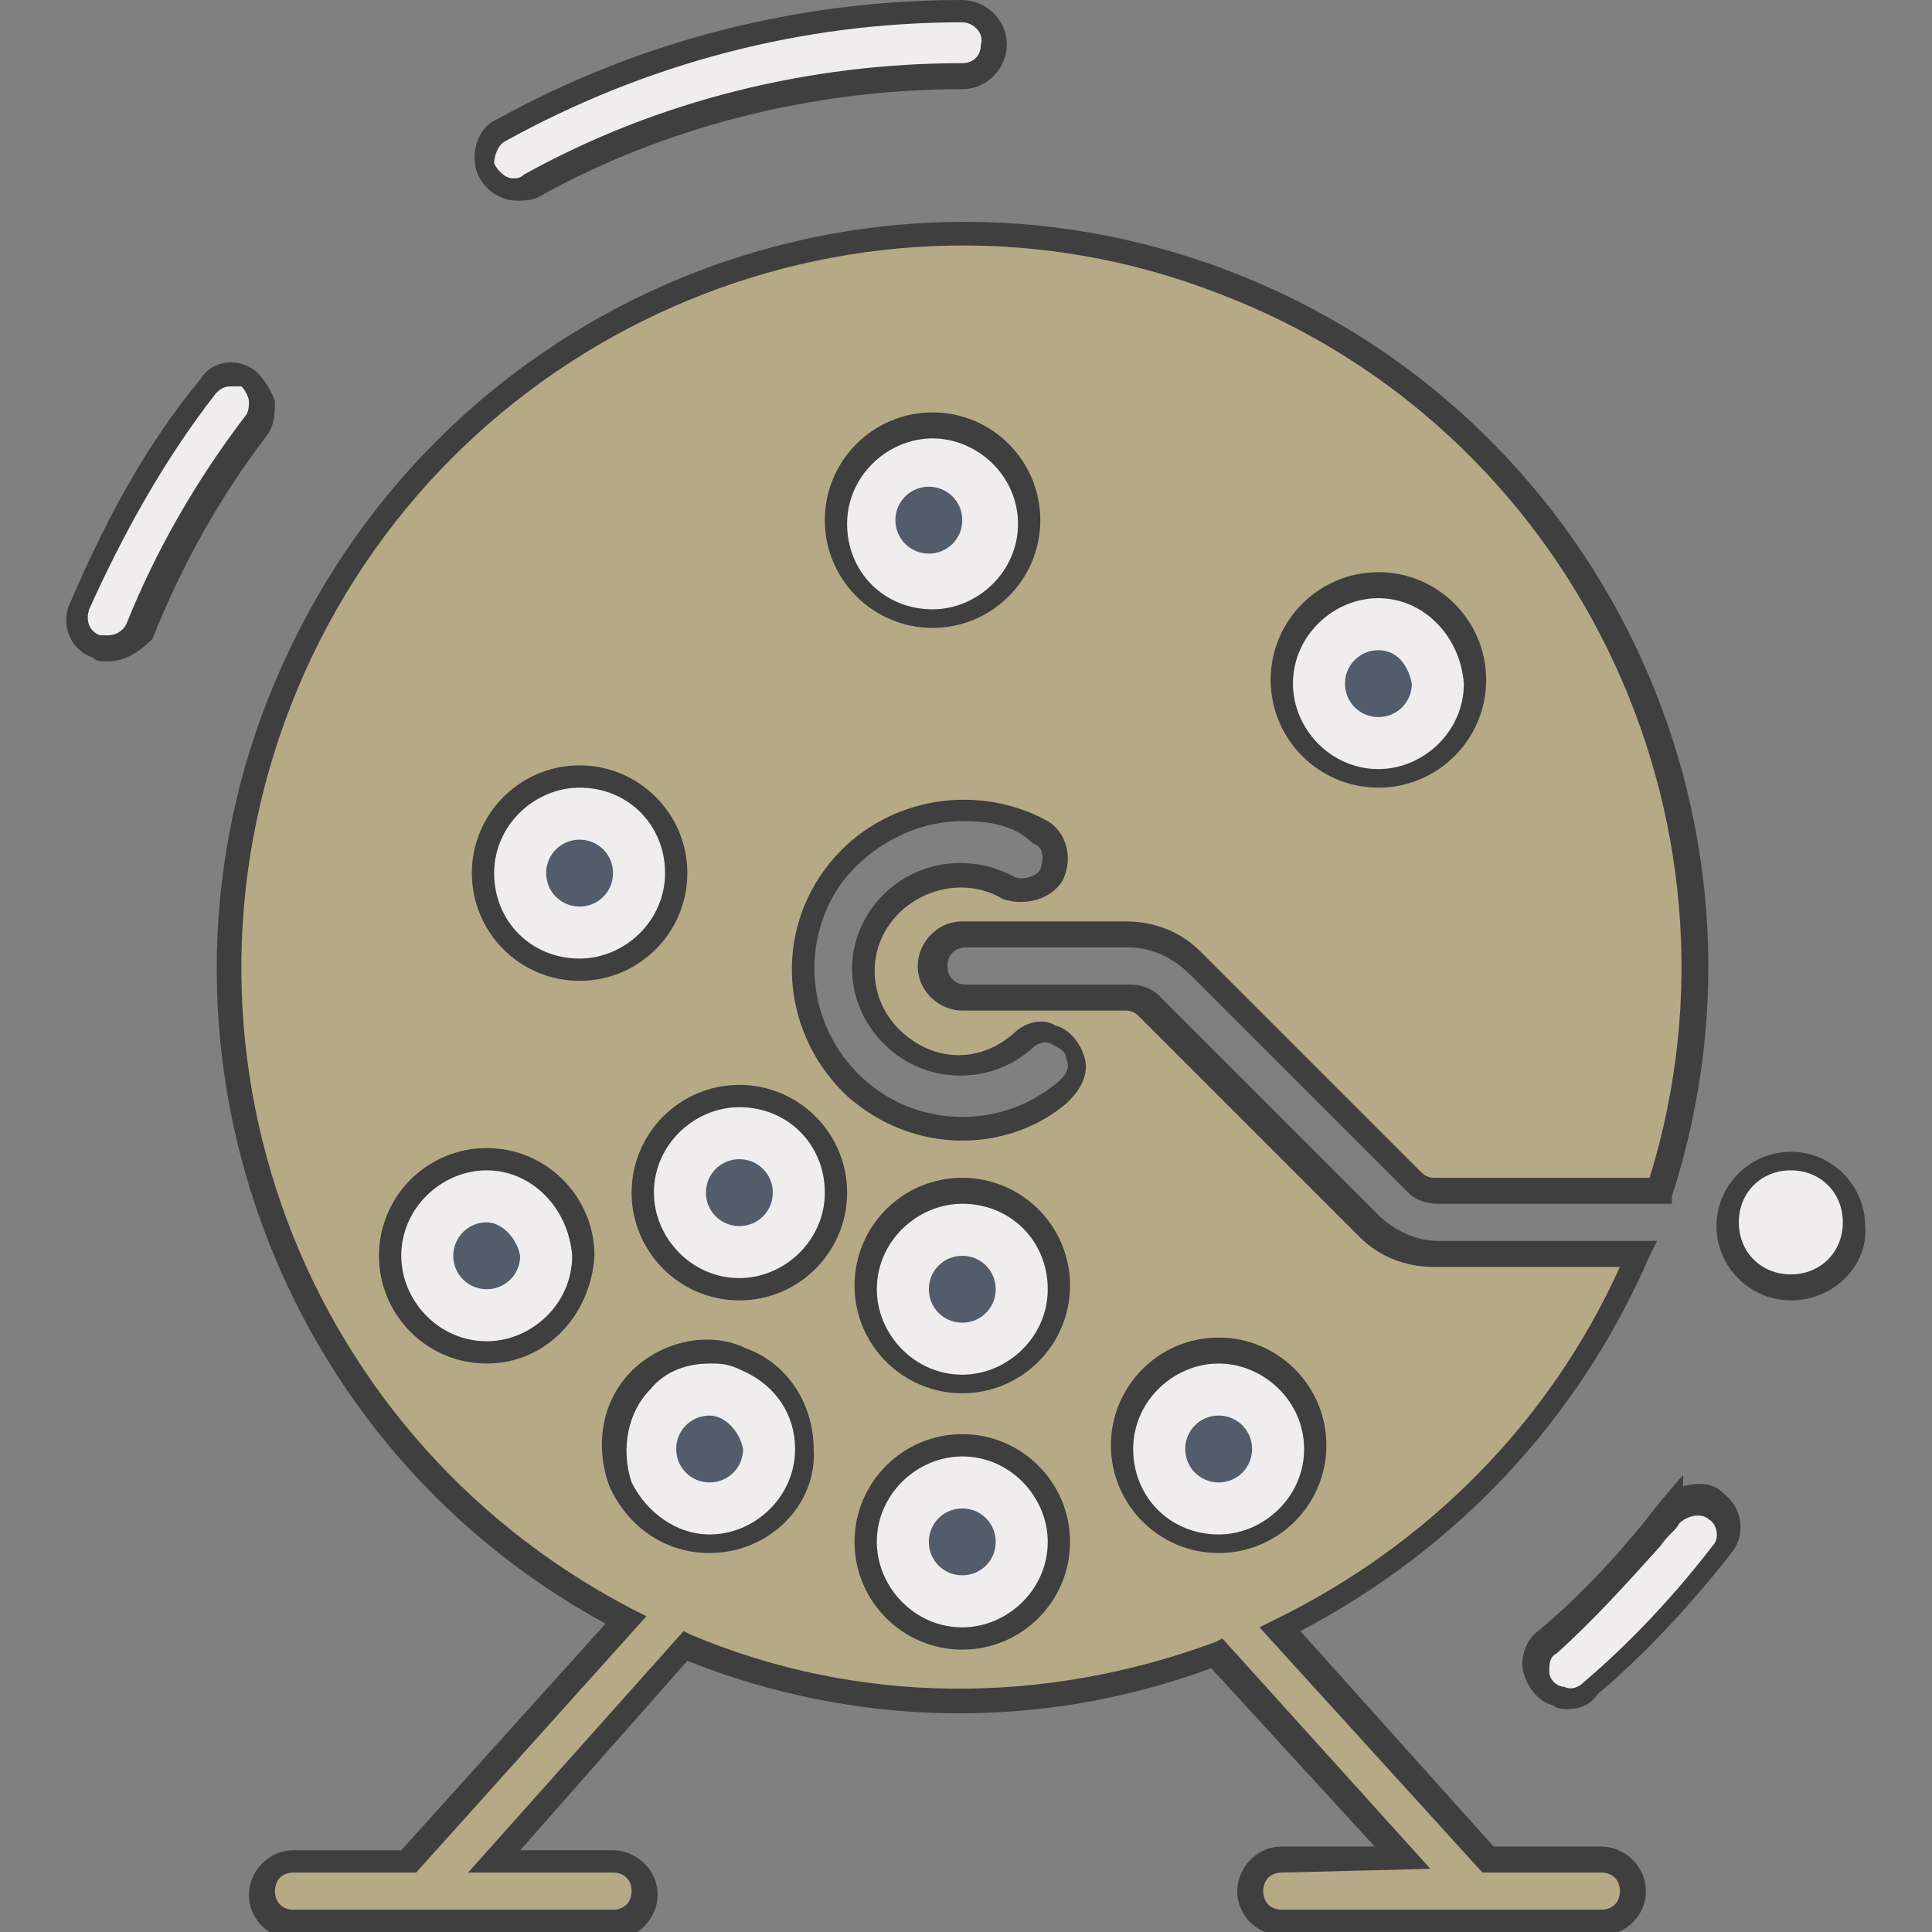 <?xml version="1.0" encoding="utf-8"?>
<!-- Generator: Adobe Illustrator 23.0.2, SVG Export Plug-In . SVG Version: 6.00 Build 0)  -->
<svg version="1.1" id="Layer_1" xmlns="http://www.w3.org/2000/svg" xmlns:xlink="http://www.w3.org/1999/xlink" x="0px" y="0px"
	 viewBox="0 0 52 52" style="enable-background:new 0 0 52 52;" xml:space="preserve">
<rect x="0" y="0" width="52" height="52" fill="#808080" stroke="none"/>
<style type="text/css">
	.st0{fill:#EFEDEE;}
	.st1{fill:#3F3F3F;}
	.st2{fill:#525C6B;}
	.st3{fill:#B6A986;}
</style>
<g>
	<g>
		<path class="st0" d="M36.7,40.5l0.3-4.1l-4.4-2.5l-5.7-2.5l-2.8-0.6L20.6,28l-0.3-4.4c0,0-0.6-2.2,0.3-2.8
			c0.9-0.6,5.4-2.2,6.6-1.9c1.3,0.3,5.4,2.8,6,3.5c0.6,0.6,3.2,2.5,4.7,2.5s4.1-3.8,4.1-4.4s-1.3-3.8-1.3-4.1S38,12.1,37,11.8
			c-0.9-0.3-6.3-1.9-7.6-1.9c-1.3,0-5.7,0.6-6,0.6c-0.3,0-6.3,2.5-6.6,2.8s-4.7,2.2-6,4.1S9.3,20.6,9,23.2s-0.6,4.7-0.3,5.7
			C9,29.8,10,36.1,10,36.1l2.2,2.8l4.7,3.8l4.7,1.3l3.8,0.9l3.5-0.3l4.4-1.3l2.8-1.9L36.7,40.5z"/>
		<path class="st1" d="M25.3,45.2L25.3,45.2l-3.8-1L16.7,43l-4.8-3.9l-2.3-2.9v-0.1c-0.3-2.2-1-6.5-1.2-7.2
			c-0.3-0.9-0.1-2.8,0.2-5.2l0.1-0.6c0.3-2.6,0.7-3.9,1.9-5.8c1-1.5,3.7-2.9,5.2-3.7c0.4-0.2,0.8-0.4,0.9-0.5
			c0.3-0.3,6.4-2.9,6.8-2.9c0.1,0,0.7-0.1,1.4-0.2c1.5-0.2,3.8-0.5,4.6-0.5c1.4,0,6.9,1.6,7.7,1.9c1,0.3,4,4.2,4,4.7
			c0,0.1,0.3,0.8,0.5,1.4c0.5,1.4,0.8,2.3,0.8,2.7c0,0.9-2.7,4.7-4.4,4.7c-1.8,0-4.4-2.1-5-2.6c-0.6-0.6-4.7-3.1-5.8-3.4
			c-1.1-0.3-5.4,1.2-6.4,1.8c-0.6,0.4-0.3,2-0.2,2.5v0.1l0.3,4.3l3.3,2.7l2.8,0.6l5.7,2.5l4.6,2.6L37,40.6l-0.7,1.1l-3,2L28.8,45
			L25.3,45.2z M17,42.4l4.7,1.2l3.7,0.9l3.4-0.3l4.3-1.2l2.7-1.8l0.5-0.8l0.3-3.8l-4.2-2.4l-5.6-2.5L24,31l-3.6-3L20,23.5
			c-0.1-0.4-0.6-2.4,0.5-3.2c1-0.7,5.5-2.3,6.9-1.9c1.4,0.3,5.5,2.9,6.1,3.6c0.6,0.6,3.1,2.4,4.5,2.4s3.7-3.6,3.8-4.1
			c0-0.3-0.5-1.6-0.8-2.5s-0.5-1.3-0.5-1.5c-0.2-0.5-2.8-3.9-3.6-4.2c-1.2-0.4-6.3-1.9-7.5-1.9c-0.8,0-3.1,0.3-4.5,0.5
			c-0.8,0.1-1.3,0.2-1.4,0.2c-0.6,0.1-6.1,2.5-6.4,2.8c-0.1,0.1-0.4,0.2-1,0.6c-1.4,0.7-4,2.1-4.9,3.5c-1.2,1.8-1.5,3-1.8,5.5
			l-0.1,0.6C9,26,8.8,28,9,28.9c0.3,0.9,1.1,6.4,1.3,7.2l2.1,2.7L17,42.4z"/>
	</g>
	<g>
		<path class="st0" d="M50,32.9c0,0.9-0.8,1.7-1.7,1.7s-1.7-0.8-1.7-1.7s0.8-1.7,1.7-1.7S50,32,50,32.9z"/>
		<path class="st1" d="M48.2,35c-1.1,0-2-0.9-2-2c0-1.1,0.9-2,2-2s2,0.9,2,2C50.3,34,49.4,35,48.2,35z M48.2,31.5
			c-0.8,0-1.4,0.6-1.4,1.4s0.6,1.4,1.4,1.4s1.4-0.6,1.4-1.4S49,31.5,48.2,31.5z"/>
	</g>
	<g>
		<g>
			<path class="st2" d="M19.1,38.1c-0.5,0-0.9,0.4-0.9,0.9s0.4,0.9,0.9,0.9S20,39.5,20,39C19.9,38.5,19.5,38.1,19.1,38.1z"/>
		</g>
		<g>
			<path class="st2" d="M25.9,33.8c-0.5,0-0.9,0.4-0.9,0.9s0.4,0.9,0.9,0.9s0.9-0.4,0.9-0.9S26.4,33.8,25.9,33.8z"/>
		</g>
		<g>
			<path class="st2" d="M19.9,31.2c-0.5,0-0.9,0.4-0.9,0.9c0,0.5,0.4,0.9,0.9,0.9s0.9-0.4,0.9-0.9C20.8,31.6,20.4,31.2,19.9,31.2z"
				/>
		</g>
		<g>
			<path class="st2" d="M25.9,40.6c-0.5,0-0.9,0.4-0.9,0.9s0.4,0.9,0.9,0.9s0.9-0.4,0.9-0.9S26.4,40.6,25.9,40.6z"/>
		</g>
		<g>
			<path class="st2" d="M15.6,22.6c-0.5,0-0.9,0.4-0.9,0.9s0.4,0.9,0.9,0.9s0.9-0.4,0.9-0.9S16.1,22.6,15.6,22.6z"/>
		</g>
		<g>
			<path class="st2" d="M13.1,32.9c-0.5,0-0.9,0.4-0.9,0.9s0.4,0.9,0.9,0.9s0.9-0.4,0.9-0.9C13.9,33.3,13.5,32.9,13.1,32.9z"/>
		</g>
		<g>
			<path class="st2" d="M37.1,17.5c-0.5,0-0.9,0.4-0.9,0.9s0.4,0.9,0.9,0.9s0.9-0.4,0.9-0.9C37.9,17.9,37.6,17.5,37.1,17.5z"/>
		</g>
		<g>
			<path class="st2" d="M32.8,38.1c-0.5,0-0.9,0.4-0.9,0.9s0.4,0.9,0.9,0.9s0.9-0.4,0.9-0.9S33.3,38.1,32.8,38.1z"/>
		</g>
		<g>
			<path class="st2" d="M25.9,14c0-0.5-0.4-0.9-0.9-0.9s-0.9,0.4-0.9,0.9s0.4,0.9,0.9,0.9S25.9,14.5,25.9,14z"/>
		</g>
	</g>
	<g>
		<path class="st0" d="M13.9,5.1c0.1,0,0.3,0,0.4-0.1c3.6-2,7.5-3,11.6-3c0.5,0,0.9-0.4,0.9-0.9s-0.4-0.9-0.9-0.9
			c-4.3,0-8.6,1.1-12.4,3.2c-0.3,0.2-0.5,0.6-0.4,1C13.2,4.9,13.5,5.1,13.9,5.1z"/>
		<path class="st1" d="M13.9,5.4c-0.5,0-1-0.4-1.1-0.9s0.1-1.1,0.6-1.3C17.2,1.1,21.5,0,25.9,0l0,0c0.6,0,1.2,0.5,1.2,1.2
			c0,0.6-0.5,1.2-1.2,1.2c-4,0-8,1-11.4,2.9C14.3,5.4,14.1,5.4,13.9,5.4L13.9,5.4z M25.9,0.6c-4.3,0-8.5,1.1-12.3,3.2
			c-0.2,0.1-0.3,0.4-0.3,0.6c0.1,0.2,0.3,0.4,0.5,0.4l0,0c0.1,0,0.2,0,0.3-0.1c3.6-2,7.7-3,11.8-3c0.3,0,0.5-0.2,0.5-0.5
			C26.5,0.9,26.2,0.6,25.9,0.6z"/>
	</g>
	<g>
		<path class="st0" d="M6.7,10.2C6.3,9.9,5.8,10,5.5,10.4c-1.4,1.8-2.5,3.8-3.4,5.9c-0.2,0.4,0,0.9,0.5,1.1c0.1,0,0.2,0.1,0.3,0.1
			c0.3,0,0.7-0.2,0.8-0.5c0.8-2,1.9-3.8,3.2-5.5C7,11.2,7.1,11,7,10.8C7,10.6,6.9,10.4,6.7,10.2z"/>
		<path class="st1" d="M2.9,17.8c-0.2,0-0.3,0-0.4-0.1c-0.6-0.2-0.9-0.9-0.6-1.5c0.9-2.1,2-4.2,3.5-6c0.3-0.5,1-0.6,1.5-0.2l0,0
			c0.2,0.2,0.4,0.5,0.5,0.8c0,0.3,0,0.6-0.2,0.9c-1.3,1.7-2.3,3.5-3.1,5.5C3.8,17.5,3.4,17.8,2.9,17.8L2.9,17.8z M6.2,10.4
			c-0.2,0-0.3,0.1-0.4,0.2c-1.4,1.8-2.5,3.8-3.4,5.8c-0.1,0.3,0,0.6,0.3,0.7c0.1,0,0.1,0,0.2,0c0.2,0,0.4-0.1,0.5-0.3
			c0.8-2,1.9-3.9,3.2-5.6c0.1-0.1,0.1-0.3,0.1-0.4c0-0.1-0.1-0.3-0.2-0.4l0,0C6.4,10.4,6.3,10.4,6.2,10.4z"/>
	</g>
	<g>
		<path class="st0" d="M45,40.7c-1,1.3-2.1,2.5-3.3,3.5c-0.2,0.2-0.4,0.5-0.3,0.8c0.1,0.3,0.3,0.6,0.6,0.7c0.3,0.1,0.6,0,0.9-0.2
			c1.3-1.1,2.5-2.4,3.6-3.8c0.3-0.4,0.2-0.9-0.2-1.2C45.8,40.3,45.3,40.3,45,40.7L45,40.7z"/>
		<path class="st1" d="M42.2,46c-0.1,0-0.3,0-0.4-0.1c-0.4-0.1-0.7-0.5-0.8-0.9s0.1-0.9,0.4-1.1c1.2-1,2.3-2.2,3.3-3.5l0.6-0.7V40
			c0.4-0.1,0.8-0.1,1.1,0.2c0.5,0.4,0.6,1.1,0.2,1.6c-1.1,1.4-2.3,2.7-3.6,3.8C42.8,45.9,42.5,46,42.2,46z M44.7,41.6
			c-0.9,1-1.8,2-2.8,2.9c-0.2,0.1-0.2,0.3-0.2,0.5s0.2,0.4,0.4,0.4c0.2,0.1,0.4,0,0.5-0.1c1.3-1.1,2.5-2.4,3.5-3.7
			c0.2-0.2,0.1-0.6-0.1-0.7c-0.2-0.2-0.6-0.1-0.8,0.1l0,0C45.1,41.2,44.9,41.3,44.7,41.6L44.7,41.6L44.7,41.6z"/>
	</g>
	<g>
		<path class="st3" d="M43.1,50.1H40l-5.6-6.2c4.3-2.1,7.8-5.7,9.6-10.1h-5.4c-0.7,0-1.3-0.3-1.8-0.8L31,27.2
			c-0.2-0.2-0.4-0.3-0.6-0.3H26c-0.5,0-0.9-0.4-0.9-0.9s0.4-0.9,0.9-0.9h4.4c0.7,0,1.3,0.3,1.8,0.8l5.9,5.9c0.2,0.2,0.4,0.3,0.6,0.3
			h6.1c3.2-10-2-20.7-11.7-24.4C23.2,3.9,12.2,8.4,7.9,18c-4.3,9.5-0.4,20.8,8.9,25.6L11,50.1H7.9C7.4,50.1,7,50.5,7,51
			s0.4,0.9,0.9,0.9h8.6c0.5,0,0.9-0.4,0.9-0.9s-0.4-0.9-0.9-0.9h-3.2l5.2-5.8c4.6,1.9,9.7,2,14.3,0.2l5,5.5h-3.2
			c-0.5,0-0.9,0.4-0.9,0.9s0.4,0.9,0.9,0.9h8.6c0.5,0,0.9-0.4,0.9-0.9C43.9,50.5,43.6,50.1,43.1,50.1z M37.1,15.8
			c1.4,0,2.6,1.2,2.6,2.6S38.5,21,37.1,21s-2.6-1.2-2.6-2.6C34.5,16.9,35.7,15.8,37.1,15.8z M25.1,11.5c1.4,0,2.6,1.2,2.6,2.6
			s-1.2,2.6-2.6,2.6s-2.6-1.2-2.6-2.6C22.5,12.6,23.7,11.5,25.1,11.5z M13.1,36.4c-1.4,0-2.6-1.2-2.6-2.6c0-1.4,1.2-2.6,2.6-2.6
			s2.6,1.2,2.6,2.6C15.6,35.2,14.5,36.4,13.1,36.4z M13.1,23.5c0-1.4,1.2-2.6,2.6-2.6s2.6,1.2,2.6,2.6s-1.2,2.6-2.6,2.6
			C14.2,26.1,13.1,24.9,13.1,23.5z M19.1,41.5c-1,0-2-0.6-2.4-1.6s-0.2-2.1,0.6-2.8c0.7-0.7,1.8-1,2.8-0.6s1.6,1.3,1.6,2.4
			C21.6,40.3,20.5,41.5,19.1,41.5z M19.9,34.6c-1.4,0-2.6-1.2-2.6-2.6s1.2-2.6,2.6-2.6s2.6,1.2,2.6,2.6
			C22.5,33.5,21.3,34.6,19.9,34.6z M25.9,44.1c-1.4,0-2.6-1.2-2.6-2.6c0-1.4,1.2-2.6,2.6-2.6s2.6,1.2,2.6,2.6
			C28.5,42.9,27.4,44.1,25.9,44.1z M25.9,37.2c-1.4,0-2.6-1.2-2.6-2.6c0-1.4,1.2-2.6,2.6-2.6s2.6,1.2,2.6,2.6
			C28.5,36.1,27.4,37.2,25.9,37.2z M28.8,29.3c-1.6,1.4-4.1,1.4-5.7-0.1s-1.9-3.9-0.6-5.7s3.7-2.3,5.6-1.2c0.4,0.2,0.5,0.8,0.3,1.2
			c-0.2,0.4-0.7,0.5-1.1,0.3c-1.1-0.7-2.6-0.3-3.4,0.7c-0.8,1.1-0.6,2.5,0.3,3.4c1,0.9,2.5,0.9,3.4,0c0.2-0.2,0.6-0.3,0.8-0.2
			c0.3,0.1,0.5,0.3,0.6,0.6C29.1,28.8,29,29.1,28.8,29.3L28.8,29.3z M30.2,38.9c0-1.4,1.2-2.6,2.6-2.6c1.4,0,2.6,1.2,2.6,2.6
			c0,1.4-1.2,2.6-2.6,2.6C31.4,41.5,30.2,40.3,30.2,38.9z"/>
		<path class="st1" d="M43.1,52.1h-8.6c-0.6,0-1.2-0.5-1.2-1.2c0-0.6,0.5-1.2,1.2-1.2H37l-4.4-4.8c-4.6,1.7-9.6,1.6-14.1-0.2
			L14,49.8h2.5c0.6,0,1.2,0.5,1.2,1.2c0,0.6-0.5,1.2-1.2,1.2H7.9c-0.6,0-1.2-0.5-1.2-1.2c0-0.6,0.5-1.2,1.2-1.2h2.9l5.5-6.1
			c-9.2-5-13-16.3-8.7-25.8C12,8.1,23.2,3.5,33.1,7.3S48.3,22,45,32.2v0.2h-6.3c-0.3,0-0.6-0.1-0.8-0.3L32,26.2
			c-0.4-0.4-1-0.7-1.6-0.7l0,0H26c-0.3,0-0.5,0.2-0.5,0.5s0.2,0.5,0.5,0.5h4.4c0.3,0,0.6,0.1,0.8,0.3l5.9,5.9c0.4,0.4,1,0.7,1.6,0.7
			l0,0h5.9l-0.2,0.4c-1.9,4.4-5.2,7.9-9.4,10.1l5.2,5.8h2.9c0.6,0,1.2,0.5,1.2,1.2C44.3,51.6,43.7,52.1,43.1,52.1z M34.5,50.4
			c-0.3,0-0.5,0.2-0.5,0.5s0.2,0.5,0.5,0.5h8.6c0.3,0,0.5-0.2,0.5-0.5s-0.2-0.5-0.5-0.5h-3.2l-6-6.6l0.4-0.2c4.1-2,7.4-5.3,9.3-9.5
			h-5l0,0c-0.8,0-1.5-0.3-2-0.8l-5.9-5.9c-0.1-0.1-0.2-0.2-0.4-0.2h-4.4c-0.6,0-1.2-0.5-1.2-1.2c0-0.6,0.5-1.2,1.2-1.2h4.4l0,0
			c0.8,0,1.5,0.3,2,0.8l5.9,5.9c0.1,0.1,0.2,0.2,0.4,0.2h5.8c3-9.7-2.1-20.2-11.6-23.8C23.3,4.2,12.4,8.7,8.2,18.1S7.8,38.5,17,43.3
			l0.4,0.2l-6.2,6.9H7.9c-0.3,0-0.5,0.2-0.5,0.5s0.2,0.5,0.5,0.5h8.6c0.3,0,0.5-0.2,0.5-0.5s-0.2-0.5-0.5-0.5h-3.9l5.8-6.5l0.2,0.1
			c4.5,1.9,9.5,1.9,14.1,0.2l0.2-0.1l5.6,6.2L34.5,50.4L34.5,50.4z M25.9,44.4c-1.6,0-2.9-1.3-2.9-2.9c0-1.6,1.3-2.9,2.9-2.9
			s2.9,1.3,2.9,2.9C28.8,43.1,27.5,44.4,25.9,44.4z M25.9,39.2c-1.2,0-2.3,1-2.3,2.3c0,1.2,1,2.3,2.3,2.3c1.2,0,2.3-1,2.3-2.3
			C28.2,40.3,27.2,39.2,25.9,39.2z M32.8,41.8c-1.6,0-2.9-1.3-2.9-2.9c0-1.6,1.3-2.9,2.9-2.9c1.6,0,2.9,1.3,2.9,2.9
			S34.4,41.8,32.8,41.8z M32.8,36.7c-1.2,0-2.3,1-2.3,2.3s1,2.3,2.3,2.3c1.2,0,2.3-1,2.3-2.3S34,36.7,32.8,36.7z M19.1,41.8
			c-1.2,0-2.2-0.7-2.7-1.8c-0.4-1.1-0.2-2.3,0.6-3.1c0.8-0.8,2.1-1.1,3.1-0.6c1.1,0.4,1.8,1.5,1.8,2.7C22,40.5,20.7,41.8,19.1,41.8z
			 M19.1,36.7c-0.6,0-1.2,0.2-1.6,0.7C16.9,38,16.7,39,17,39.9c0.4,0.8,1.2,1.4,2.1,1.4c1.2,0,2.3-1,2.3-2.3c0-0.9-0.5-1.7-1.4-2.1
			C19.6,36.7,19.4,36.7,19.1,36.7z M25.9,37.5c-1.6,0-2.9-1.3-2.9-2.9c0-1.6,1.3-2.9,2.9-2.9s2.9,1.3,2.9,2.9
			C28.8,36.2,27.5,37.5,25.9,37.5z M25.9,32.4c-1.2,0-2.3,1-2.3,2.3c0,1.2,1,2.3,2.3,2.3c1.2,0,2.3-1,2.3-2.3
			C28.2,33.4,27.2,32.4,25.9,32.4z M13.1,36.7c-1.6,0-2.9-1.3-2.9-2.9c0-1.6,1.3-2.9,2.9-2.9s2.9,1.3,2.9,2.9
			C15.9,35.4,14.7,36.7,13.1,36.7z M13.1,31.5c-1.2,0-2.3,1-2.3,2.3c0,1.2,1,2.3,2.3,2.3c1.2,0,2.3-1,2.3-2.3
			C15.3,32.5,14.3,31.5,13.1,31.5z M19.9,35c-1.6,0-2.9-1.3-2.9-2.9c0-1.6,1.3-2.9,2.9-2.9s2.9,1.3,2.9,2.9
			C22.8,33.7,21.5,35,19.9,35z M19.9,29.8c-1.2,0-2.3,1-2.3,2.3c0,1.2,1,2.3,2.3,2.3c1.2,0,2.3-1,2.3-2.3
			C22.2,30.8,21.2,29.8,19.9,29.8z M25.9,30.7c-1.1,0-2.2-0.4-3.1-1.2c-1.7-1.6-2-4.2-0.6-6.1s4-2.4,6-1.3c0.5,0.3,0.7,1,0.4,1.6
			c-0.3,0.5-1,0.7-1.6,0.5c-1-0.6-2.3-0.3-3,0.6s-0.6,2.2,0.3,3s2.1,0.8,3,0c0.3-0.3,0.8-0.4,1.1-0.2c0.4,0.1,0.7,0.5,0.8,0.9
			c0.1,0.4-0.1,0.8-0.4,1.1l-0.1,0.1C28,30.3,27,30.7,25.9,30.7z M25.9,22.1c-1.2,0-2.4,0.6-3.2,1.6c-1.2,1.6-1,3.9,0.5,5.3
			s3.8,1.4,5.3,0.1l0.1-0.1c0.1-0.1,0.2-0.3,0.1-0.5c0-0.2-0.2-0.3-0.4-0.4c-0.2-0.1-0.4,0-0.5,0.1c-1.1,1-2.8,1-3.9,0
			s-1.3-2.6-0.4-3.8c0.9-1.2,2.5-1.5,3.8-0.8c0.2,0.1,0.6,0,0.7-0.2c0.1-0.3,0.1-0.6-0.2-0.7C27.3,22.2,26.6,22.1,25.9,22.1z
			 M15.6,26.4c-1.6,0-2.9-1.3-2.9-2.9s1.3-2.9,2.9-2.9s2.9,1.3,2.9,2.9S17.2,26.4,15.6,26.4z M15.6,21.2c-1.2,0-2.3,1-2.3,2.3
			s1,2.3,2.3,2.3c1.2,0,2.3-1,2.3-2.3S16.9,21.2,15.6,21.2z M37.1,21.2c-1.6,0-2.9-1.3-2.9-2.9s1.3-2.9,2.9-2.9
			c1.6,0,2.9,1.3,2.9,2.9C40,19.9,38.7,21.2,37.1,21.2z M37.1,16.1c-1.2,0-2.3,1-2.3,2.3c0,1.2,1,2.3,2.3,2.3c1.2,0,2.3-1,2.3-2.3
			C39.3,17.1,38.3,16.1,37.1,16.1z M25.1,16.9c-1.6,0-2.9-1.3-2.9-2.9s1.3-2.9,2.9-2.9S28,12.4,28,14S26.7,16.9,25.1,16.9z
			 M25.1,11.8c-1.2,0-2.3,1-2.3,2.3s1,2.3,2.3,2.3c1.2,0,2.3-1,2.3-2.3S26.3,11.8,25.1,11.8z"/>
	</g>
</g>
</svg>

